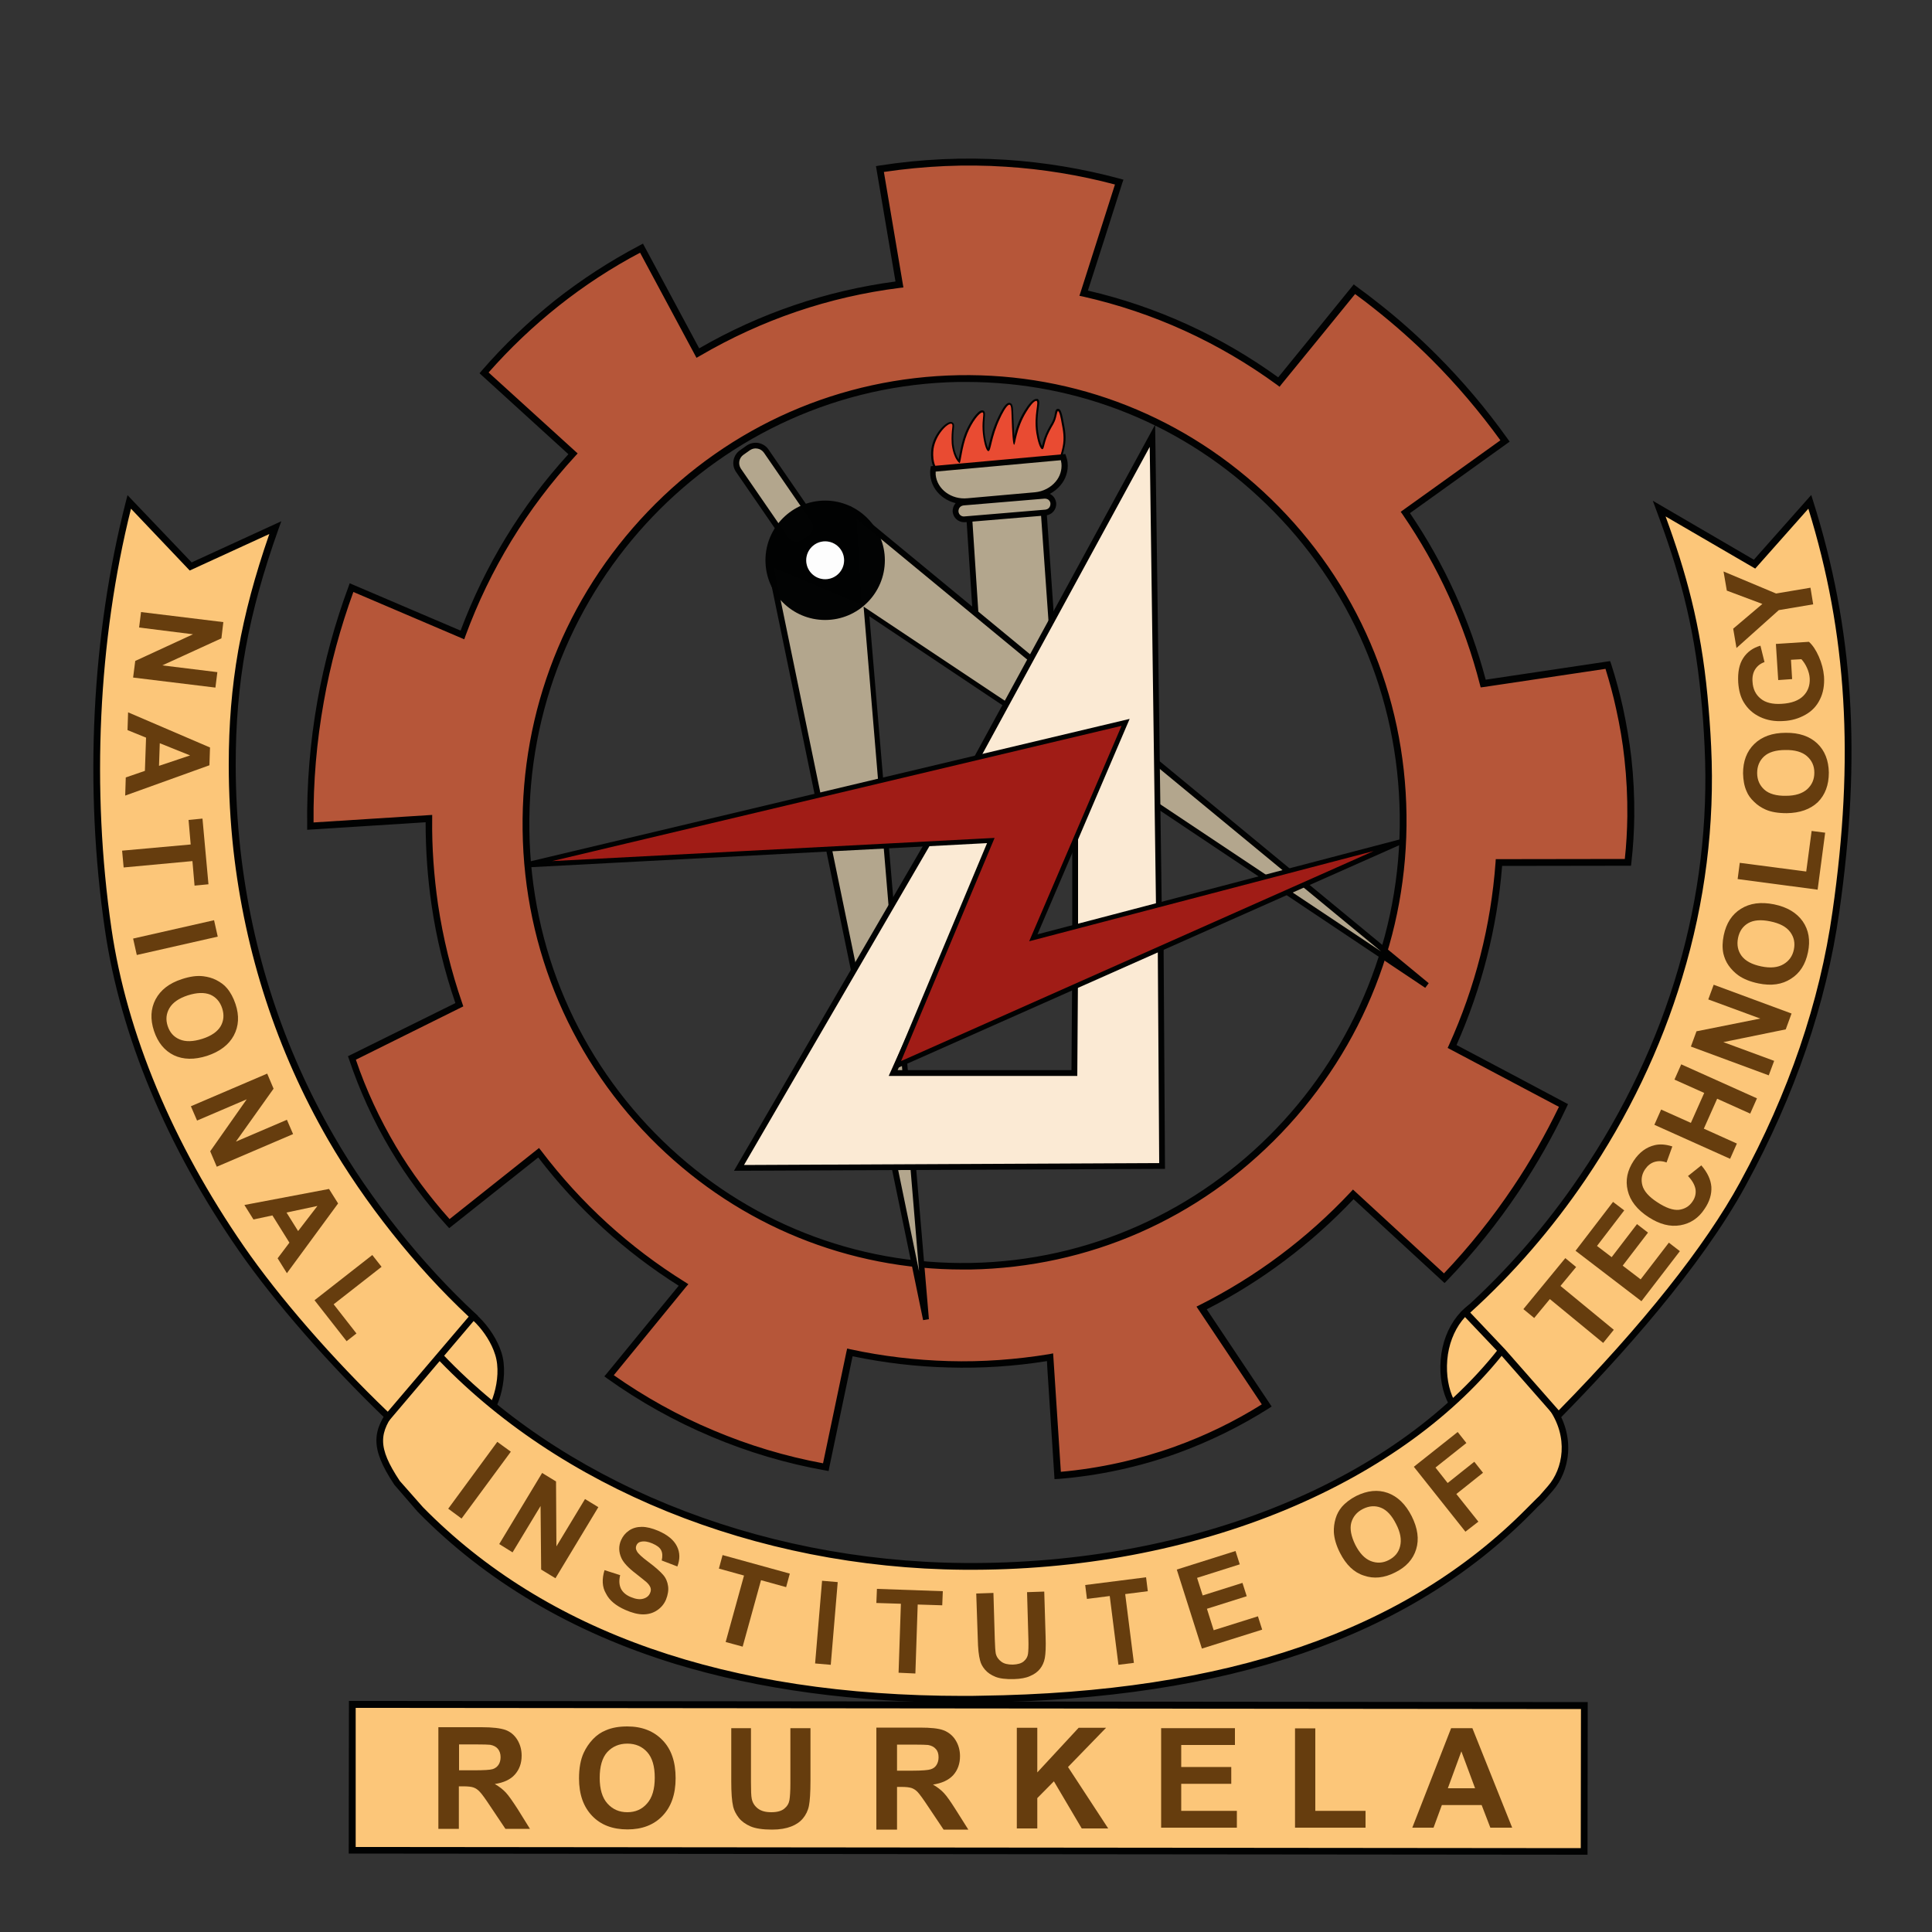 <?xml version="1.0"?>
<svg xmlns="http://www.w3.org/2000/svg" xmlns:xlink="http://www.w3.org/1999/xlink" viewBox="0 0 1000 1000" width="300" height="300" 
style="enable-background:new 0 0 1000 1000;" xml:space="preserve">
<rect x="0" y="0" width="1000" height="1000" fill="#333333" stroke="none"/>
<style type="text/css">
	.st0{fill:#FCC679;}
	.st1{fill:#010202;}
	.st2{fill:#B65639;}
	.st3{fill:#B3A68D;}
	.st4{fill:#E94B32;}
	.st5{opacity:0.99;}
	.st6{fill:#FFFFFF;}
	.st7{fill:#FBEAD4;}
	.st8{fill:#A01C16;}
	.st9{fill:#663D0E;}
</style>
<switch>
	<g>
		<g>
			<g id="XMLID_44_">
				<rect x="182.3" y="882.5" class="st0" width="637.6" height="75.5"/>
				<path class="st1" d="M821.7,960l-1.8,0l-639.4-0.6l0.1-79l1.8,0l639.4,0.6L821.7,960z M184.1,956l634.1,0.6l0.1-72L184.1,884
					L184.1,956z"/>
			</g>
			<g id="Ribbon">
				<g id="XMLID_20_">
					<path class="st0" d="M747.4,703.7c-1.4,16.7,6,31,16.5,31.8c10.5,0.9,20.1-12,21.5-28.7c1.4-16.7-2.5-35.2-13.6-34.2
						C759.4,673.8,748.8,687,747.4,703.7z"/>
					<path class="st1" d="M765,737.4c-0.4,0-0.8,0-1.2,0c-11.5-0.9-19.6-16.1-18.1-33.7l0,0c1.4-17.4,12.6-31.5,26-32.7
						c3.2-0.3,6.1,0.8,8.5,3.1c6.7,6.6,8,21.9,7.1,33c-0.7,8.4-3.4,16.2-7.7,21.8C775.4,734.4,770.3,737.4,765,737.4z M749.1,703.9
						c-1.3,15.7,5.4,29.1,14.9,29.9c4.4,0.4,9-2.1,12.6-7.1c3.9-5.2,6.4-12.3,7-20c1.1-13.4-1.3-25.5-6-30.2
						c-1.7-1.6-3.5-2.3-5.7-2.1C760.3,675.5,750.4,688.2,749.1,703.9L749.1,703.9z"/>
				</g>
				<g id="XMLID_19_">
					<path class="st0" d="M258,700.7c4.2,13.1-2.8,32.1-8.7,34c-5.9,1.9-22.3-10.9-26.5-24c-4.2-13.1,6-32,11.8-33.8
						C240.5,675,253.8,687.5,258,700.7z"/>
					<path class="st1" d="M248.1,736.6c-7.9,0-22.9-12.7-27-25.4c-4.5-14.1,6.2-33.9,13-36c7.2-2.3,21.3,11.5,25.5,25
						c4.2,13.3-2.5,33.9-9.8,36.2C249.3,736.5,248.7,736.6,248.1,736.6z M236,678.4c-0.3,0-0.6,0-0.8,0.1
						c-4.7,1.5-14.6,19.3-10.7,31.6c4,12.6,19.9,24.2,24.3,22.9c4.6-1.5,11.5-19.3,7.5-31.8l0,0C252.5,689,241.1,678.4,236,678.4z"
						/>
				</g>
				<g id="XMLID_2_">
					<g id="Center_Ribbon">
						<path class="st0" d="M802.5,770.4c-7,8-2.3,2.8-11,11.7C721.4,853,620.7,878,507.7,879.5c-108.9,1.4-215.5-22-290.1-98.2
							l-11.9-13.9c-12.4-18.6-11-26.6-1.4-39.3c0.1-0.1,0.1-0.1,0.2-0.2l20.2-29.3c61.7,67,162.7,111.1,274.2,112.1
							c121.8,1.1,228.9-45.7,281.3-115.4l22.7,32.5C813.7,743.2,811.1,760.6,802.5,770.4z"/>
						<path class="st1" d="M498.6,881.3c-55.5,0-105.7-6.8-149.3-20.1c-53-16.3-97.8-42.7-133-78.6l-0.1-0.1l-12.1-14
							c-13.1-19.7-11.2-28.3-1.3-41.4l0.2-0.2l21.4-31l1.5,1.6c63.4,68.9,165.4,110.6,272.9,111.5c118.7,1,225.9-42.9,279.8-114.7
							l1.5-1.9l24.1,34.5c11.9,16.7,8.1,34.9-0.5,44.7l0,0c-1.2,1.4-2.1,2.4-2.7,3.1c-1.9,2.1-1.9,2.2-3.3,3.5
							c-0.9,0.8-2.3,2.2-5.1,5.1c-63.5,64.2-156.7,96.2-284.9,97.9C504.7,881.3,501.7,881.3,498.6,881.3z M218.9,780.1
							c63.6,64.8,157.6,97.7,279.7,97.7c3,0,6,0,9.1-0.1c127.3-1.7,219.7-33.4,282.5-96.9c2.9-2.9,4.3-4.3,5.2-5.2
							c1.3-1.2,1.3-1.2,3.1-3.3c0.6-0.7,1.5-1.7,2.7-3.1l0,0c7.7-8.8,11.1-25.2,0.2-40.4L780,698.3c-26.3,34.1-65.6,62.7-113.9,82.9
							c-50.3,21-108.1,31.8-167.4,31.3c-107.6-0.9-209.8-42.4-274-111l-19.2,27.8c-9.3,12.3-10.4,19.4,1.4,37.2L218.9,780.1z"/>
					</g>
					<g id="Left_Ribbon">
						<path class="st0" d="M245,681.3l-44.2,51.9c-24.2-23.2-54.6-56.3-75.9-87.1C91.3,597.6,64.8,541,56,480.9
							c-11.8-81-5.1-158.9,10.9-221.1l31.9,33.4l43.8-20.1c-14.4,40.6-22.3,77-22.3,122.8c0,14.8,0.8,29.4,2.4,43.7
							c6,54.2,23.1,104.8,48.7,149.4C190.4,622,217.6,655.9,245,681.3z"/>
						<path class="st1" d="M201,735.8l-1.3-1.3c-29.1-27.9-57.6-60.5-76.2-87.3c-37.3-53.8-61.2-111.2-69.2-166
							c-10.8-73.7-6.9-152.5,10.9-221.8l0.8-3.1l33.2,34.8l46.4-21.3l-1.4,3.9C128.4,318,122,353.4,122,395.9
							c0,14.4,0.8,29.1,2.4,43.5c5.9,53.1,22.2,103.1,48.5,148.7c18.8,32.7,45.6,66.2,73.3,91.9l1.2,1.1L201,735.8z M67.8,263.3
							c-17,68.1-20.6,145.2-10.1,217.4c7.9,54.2,31.7,111.1,68.6,164.5c18.1,26.2,45.8,58.1,74.4,85.5l41.9-49.2
							c-27.6-25.8-54-59.1-72.8-91.6c-26.5-46-43-96.5-49-150.1c-1.6-14.6-2.4-29.3-2.4-43.9c0-41.6,6.1-76.5,21-119.5l-41.2,18.9
							L67.8,263.3z"/>
					</g>
					<g id="Right_Ribbon">
						<path class="st0" d="M950.3,472c-7.1,50.2-24.7,97.8-48.1,140.7c0,0,0,0.1-0.1,0.1c-23.4,42.8-64.8,88.7-95.5,119.8l-29-33
							l-19.2-20.3c22.5-20.3,43.1-43.8,60.8-69.9c42.7-62.8,68.7-140.4,64.8-222.9c-0.4-8.9-1-17.7-1.9-26.3
							c-3.5-36.5-10.8-63.7-23.3-97l49.3,28.8l28.6-32.2C957.5,324.9,962,390,950.3,472z"/>
						<path class="st1" d="M806.6,735.2l-30.2-34.4L756,679.3l1.3-1.2c22.7-20.5,43.1-43.9,60.5-69.6
							c45.9-67.5,68.2-144.2,64.5-221.9c-0.4-8.8-1-17.6-1.9-26.2c-3.7-38.5-11.9-66.4-23.2-96.6l-1.7-4.6l52.3,30.5l29.7-33.5
							l0.9,2.9c21,66.2,25.2,131.9,13.6,213v0c-6.7,47.4-23,94.9-48.3,141.3l-0.1,0.2c-23.2,42.5-64.9,88.8-95.7,120.1L806.6,735.2z
							 M761,679.4l18,19l27.8,31.6c43.4-44.2,75.8-85,93.8-118l0.1-0.2c25.1-46,41.2-93.1,47.8-140v0
							c11.4-79.4,7.5-143.8-12.5-208.5l-27.5,31l-46.4-27c10.5,28.7,18.2,56,21.7,92.9c0.8,8.6,1.5,17.5,1.9,26.4
							c1.9,40.1-3.1,80.2-15,119.4c-11.1,36.8-28,72-50.1,104.6C803.4,635.9,783.4,659.1,761,679.4z"/>
					</g>
				</g>
			</g>
			<g>
				<path class="st2" d="M842.5,392.5c-0.5-4.8-1.7-14.3-4.3-26c-1.9-8.6-4-16.1-6-22.3c-21.5,3.2-43,6.4-64.5,9.6
					c-8.3-32.2-22.1-62.1-40.3-88.6c17.2-12.3,34.4-24.7,51.6-37c-9.7-13.5-21.8-28.4-36.6-43.2c-8.6-8.6-18.3-17.4-29.3-26.1
					c-4.1-3.2-8.1-6.3-12-9.1c-13,16-26.1,32-39.1,48c-29.8-21.8-64-37.6-101.1-46c6.1-19.2,12.2-38.3,18.4-57.5
					c-15.8-4.3-35.6-8.3-58.7-9.8c-25.6-1.6-47.8,0.3-65.2,3c3.4,19.9,6.7,39.8,10.1,59.7c-37.7,4.8-72.9,17.1-104.3,35.5
					c-9.7-18.1-19.4-36.2-29.2-54.3c-12.9,6.7-28.1,15.9-43.9,28.5c-15.8,12.5-28.2,25.1-37.6,36c15.4,14,30.7,27.9,46.1,41.9
					c-24.8,26.9-44.4,58.7-57.3,93.8c-19.1-8.2-38.3-16.3-57.4-24.5c-6,16.1-12,35.9-16,58.8c-4.4,24.7-5.5,46.7-5.3,64.7
					c20.5-1.3,40.9-2.6,61.4-3.9c-0.1,12.9,0.6,28,3,44.6c3,20.2,7.8,37.6,12.7,51.7c-18.5,9.2-37.1,18.4-55.6,27.5
					c4.4,13.2,11.1,29.4,21.5,46.8c9.7,16.2,20,29.2,29,39c15.4-12.3,30.8-24.5,46.2-36.7c20.6,27.2,46.1,50.4,75,68.4
					c-12.8,15.7-25.7,31.4-38.5,47c13.4,9.5,31.2,20.5,53.5,29.9c22.3,9.4,42.5,14.5,58.7,17.4c4.2-19.8,8.3-39.6,12.5-59.4
					c14,3,31.3,5.6,51.1,6.1c20.3,0.5,38.1-1.2,52.4-3.6c1.3,20.4,2.6,40.8,4,61.2c16.1-1.3,37.4-4.7,61.1-13.3
					c19.3-6.9,35-15.4,47-23c-11.2-16.8-22.4-33.7-33.7-50.5c29.5-14.9,56.1-34.8,78.5-58.8c15.7,14.5,31.4,28.9,47.1,43.4
					c11.7-12.1,24.6-27.4,37.1-46.1c10.3-15.5,18.4-30.2,24.6-43.4c-19.2-10.2-38.4-20.4-57.6-30.5c13.3-29.4,21.8-61.5,24.3-95.2
					c22.2,0,44.5-0.1,66.7-0.1c0.7-6.5,1.4-14.6,1.5-23.8C844.1,410.6,843.4,400.4,842.5,392.5z M502.3,655.3
					c-125.4,2.2-228.4-98.9-230.1-225.8c-1.7-126.8,98.6-231.4,224-233.6c125.4-2.2,228.4,98.9,230.1,225.8
					C727.9,548.6,627.7,653.2,502.3,655.3z"/>
				<path class="st1" d="M545.8,765.6l-0.1-1.8c-1.2-18.5-2.4-37-3.6-55.5l-0.2-3.8c-16.8,2.7-33.9,3.8-50.9,3.3
					c-16.7-0.4-33.4-2.4-49.7-5.8c-4,19.2-8.1,38.5-12.1,57.7l-0.3,1.7l-1.7-0.3c-20.2-3.6-40.1-9.5-59-17.5
					c-19-8-37.1-18.1-53.9-30.1l-1.5-1.1l1.2-1.4c12.4-15.2,24.8-30.3,37.3-45.5c-28-17.7-52.5-40-72.7-66.4l-46.1,36.6l-1.1-1.2
					c-11-12.1-20.9-25.3-29.2-39.3c-8.9-14.9-16.1-30.7-21.6-47.1l-0.5-1.4l55.6-27.5c-5.6-16.4-9.8-33.4-12.3-50.6
					c-2.1-14.2-3.1-28.6-3.1-43l-61.3,3.9l0-1.8c-0.3-21.7,1.5-43.6,5.3-65c3.6-20.1,9-40,16.1-59.1l0.6-1.7l57.4,24.5
					c12.7-33.8,31.4-64.6,55.8-91.3l-46-41.9l1.1-1.3c11.4-13.2,24.2-25.4,37.8-36.3c13.8-10.9,28.6-20.5,44.2-28.7l1.5-0.8
					l29.1,54.2c31.5-18.2,65.7-29.8,101.6-34.6l-10.1-59.7l1.7-0.3c21.7-3.4,43.7-4.4,65.6-3c19.9,1.3,39.7,4.6,59,9.8l1.8,0.5
					l-0.6,1.7c-5.9,18.6-11.8,37.1-17.8,55.7c35.6,8.3,68.7,23.4,98.5,44.9c12.2-15,24.4-29.9,36.5-44.9l2.6-3.2l1.3,1
					c4.1,3,8.1,6,12.1,9.2c10.3,8.1,20.2,17,29.5,26.3c13.2,13.2,25.6,27.8,36.8,43.5l1,1.4l-1.4,1c-12.3,8.8-24.5,17.6-36.8,26.4
					l-13.4,9.6c17.9,26.4,31,55.3,39.2,86.2c21-3.1,41.9-6.3,62.9-9.4l1.5-0.2l0.5,1.4c2.4,7.4,4.4,14.9,6.1,22.5
					c1.9,8.8,3.4,17.6,4.4,26.2c1.1,10,1.6,20.1,1.5,30.2c-0.1,8-0.6,16.1-1.5,24l-0.2,1.6l-66.7,0.1c-2.6,32.2-10.6,63.3-23.6,92.7
					c18.7,9.9,37.5,19.8,56.2,29.8l1.5,0.8l-0.7,1.5c-7.1,15.1-15.5,29.8-24.7,43.6c-11,16.4-23.5,32-37.3,46.3l-1.2,1.2l-47.1-43.4
					c-22.1,23.3-47.6,42.5-76,57l33.6,50.3l-1.5,1c-14.9,9.4-30.8,17.2-47.3,23.2c-19.8,7.1-40.5,11.6-61.6,13.3L545.8,765.6z
					 M545.1,700.5l0.5,7.6c1.2,17.9,2.3,35.8,3.5,53.7c20.1-1.8,39.9-6.2,58.9-13c15.8-5.7,30.9-13,45.1-21.9l-33.8-50.6l1.8-0.9
					c29.2-14.7,55.5-34.4,78-58.4l1.2-1.3l47.1,43.4c13.1-13.8,25.1-28.8,35.7-44.6c8.9-13.2,16.8-27.2,23.8-41.6
					c-18.7-9.9-37.4-19.8-56.1-29.7l-1.5-0.8l0.7-1.5c13.5-29.9,21.7-61.7,24.1-94.6l0.1-1.6l66.8-0.1c0.8-7.3,1.2-14.7,1.3-22.1
					c0.1-9.9-0.4-19.9-1.5-29.8v0c-0.9-8.5-2.4-17.2-4.3-25.8c-1.5-7-3.4-13.9-5.5-20.7c-21,3.1-42,6.3-63,9.4l-1.6,0.2l-0.4-1.5
					c-8.1-31.6-21.6-61.2-40-88l-1-1.4l16.2-11.6c11.8-8.5,23.6-16.9,35.4-25.4c-10.9-15-22.8-29-35.4-41.6
					c-9.2-9.2-19-17.9-29.2-26c-3.5-2.8-7-5.5-10.6-8.1l-0.5,0.6c-12.5,15.4-25.1,30.8-37.6,46.1l-1,1.3l-1.3-1
					c-30.3-22.1-64.1-37.5-100.4-45.7l-1.9-0.4l0.6-1.8c5.9-18.6,11.9-37.2,17.8-55.8c-18.5-4.9-37.5-8-56.5-9.2
					c-21-1.4-42.2-0.4-63.1,2.7l10.1,59.8l-1.8,0.2c-36.7,4.6-71.6,16.5-103.7,35.3l-1.6,0.9l-29.2-54.4
					c-14.8,7.8-29,17.1-42.1,27.5c-13.1,10.4-25.3,22-36.3,34.5l46.1,41.9l-1.2,1.3c-25,27.2-44.2,58.6-56.9,93.2l-0.6,1.7
					l-57.4-24.5c-6.7,18.4-11.9,37.5-15.3,56.8c-3.7,20.6-5.5,41.6-5.3,62.5l61.4-3.9l0,1.9c-0.2,14.8,0.9,29.7,3,44.3
					c2.6,17.4,6.8,34.7,12.6,51.4l0.5,1.5l-55.6,27.6c5.3,15.7,12.4,30.8,20.8,45c7.9,13.3,17.3,25.9,27.7,37.5l46.3-36.8l1.1,1.4
					c20.6,27.2,45.7,50.1,74.5,68l1.7,1.1l-1.3,1.5c-12.4,15.2-24.9,30.4-37.3,45.6c16.1,11.3,33.5,21,51.7,28.6
					c18.2,7.7,37.2,13.4,56.6,17c4-19.2,8.1-38.5,12.1-57.7l0.4-1.7l1.7,0.4c16.7,3.6,33.7,5.6,50.8,6.1c17.4,0.5,34.9-0.8,52.1-3.6
					L545.1,700.5z M498.3,657.1c-59.1,0-115-22.7-157.7-64.1c-44.4-43.1-69.3-101.1-70.1-163.4c-0.8-61.8,22.2-120.3,64.8-164.8
					c42.6-44.5,99.8-69.5,160.9-70.6c60.6-1.1,118,21.7,161.7,64.1c44.4,43.1,69.3,101.1,70.1,163.4c0.8,61.8-22.2,120.3-64.8,164.8
					c-42.6,44.5-99.8,69.5-160.9,70.6l0-1.8l0,1.8C501,657.1,499.6,657.1,498.3,657.1z M500.1,197.7c-1.3,0-2.6,0-3.9,0
					C372,199.9,272.3,303.9,274,429.6c0.8,61.4,25.3,118.5,69.1,161c43,41.7,99.6,64.1,159.2,63.1
					c124.2-2.1,223.9-106.1,222.2-231.8c-0.8-61.4-25.3-118.5-69.1-161C613.4,220,558.4,197.7,500.1,197.7z"/>
			</g>
			<g id="Mast">
				<g id="XMLID_65_">
					<polygon class="st3" points="547,361.5 505.7,329.9 501.5,265 540,261.7 					"/>
					<path class="st1" d="M548.7,364.7l-44.4-34.1l-4.4-67l41.5-3.6L548.7,364.7z M507.2,329.1l38.1,29.2l-6.7-95l-35.5,3.1
						L507.2,329.1z"/>
				</g>
				<g id="XMLID_67_">
					<g>
						<path class="st4" d="M490.6,245.7c-2.4,0-3.6-0.3-4.7-1.2c-4.4-3.4-3.4-11.3-3.3-12.2c1.1-7.3,7-13.4,9.5-13.4
							c0.2,0,0.4,0,0.6,0.1c0.8,0.4,0.7,1.3,0.5,2.9c-0.2,1.6-0.5,4-0.2,7.5c0,0.1,0.4,6.3,3.4,9.5c0.2-0.6,0.4-1.7,0.6-2.8
							c0.5-3,1.3-7.5,3-11.8c2.3-5.7,6.4-11.4,8.3-11.4c0.1,0,0.3,0,0.4,0.1c0.8,0.3,0.7,1.3,0.5,3.1c-0.2,1.5-0.4,3.6-0.2,6.3
							c0.3,5.7,1.8,10.3,2.5,10.5c0.2-0.2,0.6-1.8,1-3.3c0.7-3.1,1.9-7.8,4.5-13.4c3.1-6.5,4.5-7.3,5.3-7.3c0.1,0,0.2,0,0.3,0
							c1.1,0.3,1.2,2.1,1.3,5.9l0,0.5c0.2,5.2,0.4,11,0.8,13.3c0.1-0.3,0.1-0.6,0.2-1c0.7-3.2,2-9.2,5.8-15.2
							c1.1-1.7,3.8-5.6,5.4-5.6c0.2,0,0.3,0,0.4,0.1c1,0.4,0.8,1.8,0.4,4.4c-0.4,2.9-1,7.3-0.2,12.6c0.7,4.7,2,7.9,2.6,7.9
							c0.2-0.1,0.4-1,0.6-1.8c0.4-1.6,1.1-4.1,2.6-7.3c0.5-1,0.9-1.8,1.3-2.4c0.8-1.4,1.5-2.5,2-4.6c0.1-0.5,0.3-1.1,0.4-1.5
							c0.3-1.2,0.4-2,1.1-2.1c0,0,0,0,0,0c0.7,0,1.3,0.5,2.4,6c0.9,4.7,1.6,8.4,0.6,13.3c-0.7,3-1.1,5-2.6,6.8
							c-2.8,3.5-7,3.7-17.1,4.3c-4.1,0.2-9.2,0.5-15.7,1.1c-1,0.1-2,0.2-3,0.3c-2.1,0.2-4.3,0.4-6.2,0.6L501,245
							C495.8,245.4,492.7,245.7,490.6,245.7z"/>
					</g>
					<g>
						<path class="st1" d="M536.3,207.5c0.1,0,0.2,0,0.2,0c1.4,0.6-1.5,7.2-0.1,16.6c0.6,3.8,1.9,8.4,3.1,8.4c0,0,0,0,0,0
							c1.1,0,0.7-3.6,3.7-9.4c1.5-3,2.6-4,3.4-7.1c0.5-1.8,0.6-3.1,1-3.2c0,0,0,0,0,0c0.8,0,1.6,4.3,1.8,5.6
							c0.9,4.6,1.6,8.3,0.6,13.1c-0.7,3-1.1,4.9-2.5,6.6c-3.8,4.6-10.3,3.2-32.4,5.2c-3,0.3-6.3,0.6-9.2,0.8c-8.1,0.6-12.5,1-15.2,1
							c-2.4,0-3.4-0.3-4.4-1.1c-4.2-3.2-3.2-10.9-3.1-11.7c1.1-7.2,6.9-13,9-13c0.1,0,0.3,0,0.4,0.1c1,0.5-0.4,3.1,0,10
							c0,0,0.4,6.9,3.9,10.2c0,0,0.1,0,0.1,0.1c0,0,0,0,0,0c0.8,0,1.1-8,4-15.2c2.4-6,6.3-11,7.8-11c0.1,0,0.1,0,0.2,0
							c0.9,0.4-0.3,3.4,0,9c0.3,5.2,1.7,11,3,11c0,0,0,0,0,0c1.4,0,1.3-7.1,6-17c0.7-1.6,3.4-7,4.8-7c0.1,0,0.1,0,0.2,0
							c0.8,0.2,0.9,2.3,1,6c0.3,8.4,0.6,14.6,1.3,14.7c0,0,0,0,0,0c0.7,0,1-8.6,6.5-17.3C532.8,210.5,535.1,207.5,536.3,207.5
							 M536.3,206.5c-1.8,0-4.2,3.2-5.9,5.9c-3.2,5-4.6,9.9-5.4,13.3c-0.2-2.8-0.3-6.6-0.5-10.2l0-0.5c-0.2-4.1-0.2-6-1.7-6.4
							c-0.1,0-0.3-0.1-0.4-0.1c-1.1,0-2.6,0.9-5.8,7.6c-2.7,5.7-3.8,10.4-4.6,13.5c-0.2,0.9-0.4,1.8-0.6,2.4
							c-0.7-1.5-1.7-5.4-1.9-9.6c-0.1-2.7,0.1-4.7,0.2-6.2c0.2-1.9,0.3-3.2-0.8-3.7c-0.2-0.1-0.4-0.1-0.6-0.1
							c-2.3,0-6.5,6.2-8.7,11.7c-1.7,4.3-2.5,8.9-3.1,11.9c-0.1,0.6-0.2,1.3-0.3,1.8c-2.3-3.2-2.7-8.4-2.7-8.4
							c-0.2-3.5,0-5.9,0.2-7.4c0.2-1.6,0.3-2.8-0.8-3.4c-0.2-0.1-0.5-0.2-0.8-0.2c-2.7,0-8.9,6.3-10,13.8c-0.1,0.9-1.2,9.1,3.5,12.6
							c1.2,0.9,2.5,1.3,5,1.3c2.1,0,5.3-0.2,10.4-0.6c1.5-0.1,3.1-0.2,4.9-0.4c2-0.1,4.1-0.4,6.3-0.6c1-0.1,2-0.2,3-0.3
							c6.4-0.6,11.5-0.9,15.6-1.1c10.3-0.6,14.5-0.8,17.5-4.5c1.6-1.9,2-4,2.7-7.1c1.1-4.9,0.3-8.9-0.6-13.5c-1-5.5-1.7-6.4-2.8-6.4
							c0,0-0.1,0-0.1,0c-1,0.1-1.3,1.1-1.5,2.4c-0.1,0.4-0.2,0.9-0.3,1.5c-0.5,2-1.2,3.1-2,4.5c-0.4,0.7-0.9,1.5-1.4,2.5
							c-1.6,3.2-2.3,5.7-2.7,7.4c-0.1,0.3-0.2,0.7-0.3,1c-0.6-1.1-1.4-3.7-1.9-7.1c-0.8-5.2-0.2-9.6,0.2-12.5
							c0.4-2.7,0.6-4.3-0.7-4.9C536.7,206.5,536.5,206.5,536.3,206.5L536.3,206.5z"/>
					</g>
				</g>
				<g id="XMLID_66_" class="st5">
					<path class="st3" d="M483,242.7c-0.1,1-0.2,2.1-0.1,3.1v0c0.8,8.3,8.9,14.4,18,13.6l35-3.1c9.1-0.8,15.8-8.2,15-16.5v0
						c-0.1-1.1-0.3-2.1-0.7-3.1C527.8,238.7,505.4,240.7,483,242.7z"/>
					<path class="st1" d="M499.3,261c-9.2,0-17-6.4-17.8-15c-0.1-1.1-0.1-2.3,0.1-3.5l0.2-1.2l69.6-6.3l0.4,1.1
						c0.4,1.2,0.7,2.3,0.8,3.5c0.4,4.1-0.9,8.3-3.7,11.6c-3.1,3.7-7.7,6.1-12.7,6.6l-35,3.1C500.4,261,499.8,261,499.3,261z
						 M484.3,244.1c0,0.5,0,1.1,0,1.6c0.7,7.5,8.1,13,16.4,12.2l35-3.1c4.2-0.4,8.1-2.4,10.7-5.5c2.3-2.7,3.3-6.1,3-9.4
						c-0.1-0.6-0.2-1.1-0.3-1.7L484.3,244.1z"/>
				</g>
				<g id="XMLID_10_">
					<path class="st3" d="M499.4,268.8l41.8-3.5c2.4-0.2,4.2-2.3,4-4.7l0,0c-0.2-2.4-2.3-4.2-4.7-4l-41.8,3.5
						c-2.4,0.2-4.2,2.3-4,4.7l0,0C494.8,267.2,497,269,499.4,268.8z"/>
					<path class="st1" d="M499,270.3c-3,0-5.6-2.3-5.9-5.4c-0.1-1.6,0.4-3.1,1.4-4.3c1-1.2,2.4-1.9,4-2.1l41.8-3.5
						c1.6-0.1,3.1,0.4,4.3,1.4c1.2,1,1.9,2.4,2.1,4c0.1,1.6-0.4,3.1-1.4,4.3c-1,1.2-2.4,1.9-4,2.1l-41.8,3.5
						C499.3,270.3,499.2,270.3,499,270.3z M540.8,258.1c-0.1,0-0.2,0-0.2,0l-41.8,3.5c-0.8,0.1-1.5,0.4-2,1s-0.7,1.3-0.7,2.1
						c0.1,1.6,1.5,2.8,3.1,2.6l41.8-3.5c0.8-0.1,1.5-0.4,2-1c0.5-0.6,0.7-1.3,0.7-2.1s-0.4-1.5-1-2
						C542.2,258.3,541.5,258.1,540.8,258.1z"/>
				</g>
			</g>
			<g id="Compass">
				<g id="XMLID_6_">
					<g id="XMLID_7_">
						<path class="st3" d="M448,316c10.4,122.3,20.9,244.6,31.3,367l-80.8-391.6l46,20.8l-2.8-46.9L738.5,510
							C641.7,445.3,544.8,380.7,448,316z"/>
						<path class="st1" d="M477.8,683.3l-81.4-394.5c14.9,6.1,29.7,12.2,44.6,18.2c-0.3-15-0.6-30.1-0.9-45.1l299.4,247l-1.8,2.4
							C641.8,447.2,545.9,383.1,450,319c10.3,121.3,20.5,242.6,30.8,363.8L477.8,683.3z M400.6,293.9L475.7,658
							c-9.6-114.7-19.1-229.3-28.7-344c89.3,59.5,178.6,119,267.9,178.5L443.4,268.6c0.9,14.8,1.7,29.6,2.6,44.4
							C430.9,306.6,415.7,300.3,400.6,293.9z"/>
					</g>
				</g>
				<g id="XMLID_21_">
					<g id="XMLID_17_">
						<path class="st3" d="M419.4,278.4l-3.4,2.4c-3,2.1-7.2,1.3-9.3-1.7l-24.5-35.6c-2.1-3-1.3-7.2,1.7-9.3l3.4-2.4
							c3-2.1,7.2-1.3,9.3,1.7l24.5,35.6C423.2,272.1,422.4,276.3,419.4,278.4z"/>
						<path class="st1" d="M412.2,283.4c-2.6,0-5.1-1.2-6.7-3.5l-24.5-35.6c-2.6-3.7-1.6-8.8,2.1-11.3l3.4-2.4
							c1.8-1.2,4-1.7,6.1-1.3c2.1,0.4,4,1.6,5.2,3.4l24.5,35.6c1.2,1.8,1.7,4,1.3,6.1c-0.4,2.1-1.6,4-3.4,5.2l-3.4,2.4
							C415.4,283,413.8,283.4,412.2,283.4z M391.1,232.1c-1,0-2,0.3-2.9,0.9l-3.4,2.4c-2.3,1.6-2.9,4.8-1.3,7.2l24.5,35.6
							c1.6,2.3,4.8,2.9,7.2,1.3l3.4-2.4c1.1-0.8,1.9-2,2.1-3.3s0-2.7-0.8-3.9l-24.5-35.6c-0.8-1.1-2-1.9-3.3-2.1
							C391.7,232.2,391.4,232.1,391.1,232.1z"/>
					</g>
					<g id="XMLID_15_">
						<g id="XMLID_32_" class="st5">
							<path class="st1" d="M427.1,259.1c-17,0-30.9,13.8-30.9,30.9c0,17.1,13.8,30.9,30.9,30.9c17,0,30.9-13.8,30.9-30.9
								C458,273,444.1,259.1,427.1,259.1z M427.1,299.8c-5.4,0-9.8-4.4-9.8-9.8c0-5.4,4.4-9.8,9.8-9.8c5.4,0,9.8,4.4,9.8,9.8
								C436.9,295.4,432.5,299.8,427.1,299.8z"/>
						</g>
						<g id="inner_circle" class="st5">
							<path class="st6" d="M436.9,290c0,5.4-4.4,9.8-9.8,9.8c-5.4,0-9.8-4.4-9.8-9.8c0-5.4,4.4-9.8,9.8-9.8
								C432.5,280.2,436.9,284.6,436.9,290z"/>
						</g>
					</g>
				</g>
			</g>
			<g id="Set_Square__x26__Shock">
				<g id="XMLID_9_">
					<g id="XMLID_24_">
						<path class="st7" d="M599.9,474.1c-14.5,6.1-28.9,12.2-43.4,18.4c0-26.7,0-53.3,0-80c-19.6-1.9-39.1-3.9-58.7-5.8
							c32.9-60.4,65.8-120.8,98.7-181.2C597.6,308.4,598.8,391.3,599.9,474.1z"/>
						<path class="st1" d="M555,494.8v-80.9l-59.6-5.9l102.5-188.2l3.5,255.4L555,494.8z M500.2,405.5l57.8,5.7v79.1l40.4-17.1
							l-3.3-241.9L500.2,405.5z"/>
					</g>
					<g id="XMLID_30_">
						<path class="st7" d="M601.5,603.5c-73,0.3-146,0.7-219,1c38-65.3,76-130.7,114-196c11.3-1.6,22.6-3.2,33.8-4.8l-68,151.7
							l93.8,0c0.1-19,0.3-37.9,0.4-56.9c14.7-6.4,29.5-12.9,44.2-19.3C601,520.6,601.2,562.1,601.5,603.5z"/>
						<path class="st1" d="M379.9,606l115.7-198.9l37.2-5.3l-68.2,152.1l90,0l0.4-56.4l47.2-20.6L603,605L379.9,606z M497.4,409.9
							L385.1,603l214.9-1l-0.8-120.5l-41.2,18l-0.4,57.4l-97.6,0l67.8-151.3L497.4,409.9z"/>
					</g>
				</g>
				<g id="XMLID_26_">
					<path class="st8" d="M725.5,435.5C638.3,474.2,551.1,513,464,551.7l48.9-116.6L272,447.8l310.6-73.8l-47.8,111.4
						C598.4,468.8,661.9,452.1,725.5,435.5z"/>
					<path class="st1" d="M461.6,554.1l49.3-117.7l-238.8,12.6l-0.4-2.5l313-74.4L537,483.6l188.2-49.3l0.8,2.4L461.6,554.1z
						 M514.8,433.7l-48.4,115.5l244.6-108.7l-178.3,46.7l47.8-111.5l-294.7,70L514.8,433.7z"/>
				</g>
			</g>
		</g>
		<g id="Type_Face">
			<g>
				<g>
					<path class="st9" d="M226.9,946.7V894h22.4c5.6,0,9.7,0.5,12.3,1.4c2.5,0.9,4.6,2.6,6.1,5c1.5,2.4,2.3,5.2,2.3,8.3
						c0,4-1.2,7.2-3.5,9.8c-2.3,2.6-5.8,4.2-10.4,4.9c2.3,1.3,4.2,2.8,5.7,4.4c1.5,1.6,3.5,4.5,6.1,8.5l6.4,10.3h-12.7l-7.7-11.5
						c-2.7-4.1-4.6-6.7-5.6-7.7c-1-1.1-2.1-1.8-3.2-2.2s-2.9-0.6-5.4-0.6h-2.2v22H226.9z M237.5,916.3h7.9c5.1,0,8.3-0.2,9.6-0.6
						c1.3-0.4,2.3-1.2,3-2.2s1.1-2.4,1.1-4c0-1.8-0.5-3.2-1.4-4.3c-0.9-1.1-2.3-1.8-4-2.1c-0.9-0.1-3.4-0.2-7.8-0.2h-8.3V916.3z"/>
				</g>
				<g>
					<path class="st9" d="M299.7,920.5c0-5.3,0.8-9.7,2.4-13.2c1.2-2.6,2.8-5,4.8-7.1c2-2.1,4.2-3.6,6.7-4.6c3.2-1.4,6.9-2,11.1-2
						c7.6,0,13.7,2.4,18.2,7.1c4.6,4.7,6.8,11.3,6.8,19.7c0,8.3-2.3,14.8-6.8,19.5c-4.5,4.7-10.6,7-18.1,7c-7.7,0-13.8-2.3-18.3-7
						C302,935.2,299.7,928.8,299.7,920.5z M310.4,920.2c0,5.8,1.3,10.3,4,13.3c2.7,3,6.1,4.5,10.3,4.5s7.6-1.5,10.2-4.5
						c2.7-3,4-7.5,4-13.4c0-5.9-1.3-10.3-3.9-13.2c-2.6-2.9-6-4.4-10.3-4.4s-7.7,1.5-10.4,4.4C311.7,909.8,310.4,914.3,310.4,920.2z
						"/>
				</g>
				<g>
					<path class="st9" d="M378.3,894.5h10.4v27.9c0,4.4,0.1,7.3,0.4,8.6c0.4,2.1,1.5,3.8,3.2,5.1c1.7,1.3,4,1.9,6.9,1.9
						c3,0,5.2-0.6,6.7-1.8c1.5-1.2,2.4-2.7,2.7-4.4c0.3-1.8,0.5-4.7,0.5-8.8v-28.5h10.4v27.1c0,6.2-0.3,10.6-0.8,13.1
						s-1.6,4.7-3.1,6.5s-3.5,3.2-6.1,4.2s-5.8,1.6-9.9,1.6c-4.9,0-8.7-0.6-11.2-1.7c-2.5-1.1-4.6-2.6-6-4.4s-2.4-3.7-2.9-5.7
						c-0.7-3-1-7.3-1-13.1V894.5z"/>
				</g>
				<path class="st9" d="M494.7,936.7c-2.6-4.1-4.6-7-6.1-8.6c-1.5-1.6-3.4-3.1-5.7-4.4c4.6-0.7,8.1-2.3,10.5-4.9
					c2.3-2.6,3.5-5.9,3.5-9.8c0-3.1-0.8-5.9-2.3-8.3c-1.5-2.4-3.6-4.1-6.2-5.1c-2.6-1-6.7-1.4-12.3-1.4h-22.5V947h10.7v-22.1h2.2
					c2.5,0,4.2,0.2,5.4,0.6c1.1,0.4,2.2,1.1,3.2,2.2s2.9,3.7,5.6,7.8l7.7,11.5h12.8L494.7,936.7z M472.2,916.5h-7.9V903h8.3
					c4.3,0,6.9,0.1,7.8,0.2c1.7,0.3,3.1,1,4,2.1c1,1.1,1.4,2.5,1.4,4.3c0,1.6-0.4,2.9-1.1,4c-0.7,1.1-1.7,1.8-3,2.2
					C480.5,916.2,477.3,916.5,472.2,916.5z"/>
				<g>
					<path class="st9" d="M526.3,946.4v-52.1h10.6v23.1l21.4-23.1h14.2l-19.7,20.3l20.8,31.8h-13.7L545.5,922l-8.6,8.7v15.7H526.3z"
						/>
				</g>
				<g>
					<path class="st9" d="M601,946v-51.5h38.2v8.7h-27.8v11.4h25.9v8.7h-25.9v14h28.8v8.7H601z"/>
				</g>
				<g>
					<path class="st9" d="M670.3,946v-51.4h10.5v42.7h26v8.7H670.3z"/>
				</g>
				<g>
					<path class="st9" d="M782.7,946h-11.3l-4.5-11.7h-20.6L742,946h-11l20.1-51.5h11L782.7,946z M763.5,925.6l-7.1-19.1l-7,19.1
						H763.5z"/>
				</g>
			</g>
			<g>
				<g>
					<path class="st9" d="M829.8,695.1l-27.6-22.7l-8.1,9.8l-5.6-4.6l21.7-26.4l5.6,4.6l-8.1,9.8l27.6,22.7L829.8,695.1z"/>
				</g>
				<g>
					<path class="st9" d="M849.6,673.5l-34.1-26.1l19.4-25.3l5.8,4.4l-14.1,18.4l7.6,5.8l13.1-17.1l5.7,4.4l-13.1,17.1l9.3,7.1
						l14.6-19l5.7,4.4L849.6,673.5z"/>
				</g>
				<g>
					<path class="st9" d="M873.7,608.7l6.9-5.5c3.2,3.7,4.9,7.4,5.2,11.1c0.2,3.8-0.9,7.6-3.5,11.4c-3.1,4.8-7.4,7.6-12.6,8.5
						c-5.3,0.9-10.7-0.5-16.4-4.2c-6-3.9-9.6-8.6-10.8-13.8c-1.3-5.3-0.2-10.4,3.1-15.4c2.9-4.4,6.6-7.1,11-8.1
						c2.6-0.6,5.6-0.4,9,0.7l-3,8.3c-2.1-0.8-4.2-0.9-6.2-0.3c-2,0.6-3.6,1.9-4.9,3.8c-1.8,2.7-2.2,5.4-1.4,8.4
						c0.8,2.9,3.3,5.8,7.6,8.6c4.5,3,8.3,4.3,11.3,4c3-0.4,5.4-1.8,7.1-4.4c1.3-1.9,1.8-4,1.5-6.2
						C877.2,613.3,875.9,611,873.7,608.7z"/>
				</g>
				<g>
					<path class="st9" d="M895.5,599.8l-39.2-17.6l3.5-7.9l15.4,6.9l6.9-15.5l-15.4-6.9l3.5-7.9l39.2,17.6l-3.5,7.9l-17.1-7.7
						l-6.9,15.5l17.1,7.7L895.5,599.8z"/>
				</g>
				<g>
					<path class="st9" d="M915.5,556.6l-40.3-14.9l2.9-7.9l33-6.6l-26.9-9.9l2.8-7.6l40.3,14.9l-3,8.2l-32.3,6.6l26.3,9.7
						L915.5,556.6z"/>
				</g>
				<g>
					<path class="st9" d="M910.1,509c-4.3-0.9-7.7-2.3-10.4-4.2c-1.9-1.4-3.6-3.1-5-5.1c-1.4-2-2.2-4.1-2.7-6.2
						c-0.6-2.9-0.5-6,0.2-9.4c1.3-6.2,4.2-10.8,8.9-13.7c4.6-2.9,10.3-3.7,17.2-2.3c6.8,1.4,11.7,4.4,14.8,8.8c3.1,4.5,4,9.8,2.7,16
						c-1.3,6.3-4.2,10.8-8.8,13.7C922.4,509.6,916.8,510.4,910.1,509z M911.6,500.2c4.8,1,8.6,0.6,11.5-1.1c2.9-1.7,4.7-4.2,5.4-7.6
						c0.7-3.4,0.1-6.4-1.9-9.1c-2-2.7-5.4-4.5-10.3-5.5c-4.8-1-8.6-0.7-11.4,0.9s-4.6,4.2-5.3,7.7c-0.7,3.5-0.1,6.6,1.8,9.2
						C903.4,497.4,906.8,499.2,911.6,500.2z"/>
				</g>
				<g>
					<path class="st9" d="M940.8,460.5l-41.4-5.5l1.1-8.4l34.4,4.5l2.8-21l7,0.9L940.8,460.5z"/>
				</g>
				<g>
					<path class="st9" d="M924.8,420.9c-4.4,0-8.1-0.6-11-1.9c-2.2-1-4.2-2.3-5.9-4c-1.8-1.7-3.1-3.5-3.9-5.5
						c-1.2-2.7-1.7-5.7-1.8-9.2c0-6.3,1.9-11.4,5.8-15.2c3.9-3.8,9.3-5.8,16.3-5.8c6.9-0.1,12.4,1.8,16.3,5.5
						c3.9,3.7,5.9,8.8,6,15.1c0,6.4-1.9,11.5-5.7,15.3C937,418.9,931.6,420.8,924.8,420.9z M924.4,411.9c4.9,0,8.5-1.2,11-3.4
						c2.5-2.3,3.7-5.1,3.7-8.6c0-3.5-1.3-6.3-3.8-8.5c-2.5-2.2-6.3-3.3-11.2-3.2c-4.9,0-8.6,1.1-11,3.3c-2.4,2.2-3.6,5.1-3.6,8.6
						c0,3.6,1.3,6.4,3.7,8.6S919.5,412,924.4,411.9z"/>
				</g>
				<g>
					<path class="st9" d="M927.6,351.5l-7.2,0.5l-1.2-18.7l17.1-1.1c1.9,1.7,3.6,4.2,5.1,7.6s2.4,6.8,2.7,10.3
						c0.3,4.5-0.4,8.5-2.1,11.9c-1.7,3.5-4.2,6.1-7.6,8c-3.4,1.9-7.1,3-11.3,3.2c-4.5,0.3-8.5-0.4-12.1-2.1
						c-3.6-1.7-6.4-4.2-8.5-7.7c-1.6-2.7-2.5-6-2.8-10.1c-0.3-5.3,0.5-9.5,2.6-12.7c2-3.1,5-5.3,8.9-6.4l2.1,8.5
						c-2.1,0.7-3.7,2-4.8,3.7c-1.1,1.7-1.6,3.9-1.4,6.4c0.2,3.8,1.6,6.7,4.2,8.8c2.5,2.1,6.2,3,10.9,2.7c5.1-0.3,8.8-1.7,11.2-4.1
						c2.4-2.4,3.5-5.5,3.3-9.1c-0.1-1.8-0.6-3.6-1.4-5.4c-0.8-1.8-1.8-3.3-2.9-4.5l-5.4,0.3L927.6,351.5z"/>
				</g>
				<g>
					<path class="st9" d="M938.5,312.8l-17.8,3l-21.9,19.6l-1.7-10l15.1-12.8l-18.4-6.9l-1.7-9.9l27.2,11.4l17.8-3L938.5,312.8z"/>
				</g>
			</g>
			<g>
				<g>
					<path class="st9" d="M232,780.9l25.4-34.6l7,5.1L238.9,786L232,780.9z"/>
				</g>
				<g>
					<path class="st9" d="M258.4,799.2l22.2-36.8l7.2,4.4l0.2,33.6l14.8-24.5l6.9,4.2l-22.2,36.8l-7.4-4.5l-0.3-32.9l-14.5,24
						L258.4,799.2z"/>
				</g>
				<g>
					<path class="st9" d="M312.9,812.7l8.1,2.6c-0.7,2.8-0.5,5.1,0.4,7c0.9,1.8,2.6,3.3,5,4.3c2.6,1.1,4.7,1.4,6.5,0.9
						c1.8-0.5,3-1.5,3.6-3c0.4-0.9,0.5-1.8,0.2-2.7c-0.3-0.9-1-1.9-2.1-2.9c-0.8-0.7-2.7-2.2-5.6-4.5c-3.8-2.9-6.2-5.5-7.3-7.8
						c-1.5-3.2-1.6-6.4-0.2-9.5c0.9-2,2.2-3.6,4.1-4.9c1.9-1.3,4.1-1.9,6.6-1.9c2.5,0,5.3,0.7,8.4,2c4.9,2.1,8.2,4.8,9.8,8.1
						c1.6,3.2,1.6,6.7,0.2,10.4l-8.1-3.1c0.5-2.2,0.4-3.9-0.3-5.3c-0.7-1.4-2.2-2.5-4.5-3.5c-2.3-1-4.3-1.3-6-0.9
						c-1.1,0.2-1.9,0.9-2.3,1.9c-0.4,0.9-0.4,1.9,0.2,2.9c0.6,1.3,2.7,3.2,6.2,5.8s5.9,4.8,7.4,6.5s2.3,3.7,2.6,5.9
						c0.3,2.1-0.1,4.5-1.1,7c-1,2.3-2.5,4.1-4.6,5.5c-2.1,1.4-4.5,2.1-7.2,2.1s-5.8-0.8-9.2-2.3c-5-2.2-8.3-5-10-8.4
						C311.6,821.4,311.5,817.3,312.9,812.7z"/>
				</g>
				<g>
					<path class="st9" d="M375.6,849.9l9.5-34.4l-13-3.6l1.9-7l34.8,9.6l-1.9,7l-13-3.6l-9.5,34.4L375.6,849.9z"/>
				</g>
				<g>
					<path class="st9" d="M421.9,861l3.6-42.8l8.1,0.7l-3.6,42.8L421.9,861z"/>
				</g>
				<g>
					<path class="st9" d="M465.1,865.8l1.2-35.7l-12.7-0.4l0.3-7.3l34.1,1.2l-0.3,7.3l-12.7-0.4l-1.2,35.7L465.1,865.8z"/>
				</g>
				<g>
					<path class="st9" d="M505.3,824.8l8.9-0.3l0.7,23.9c0.1,3.8,0.3,6.2,0.5,7.4c0.4,1.8,1.4,3.2,2.9,4.3c1.5,1.1,3.4,1.5,5.9,1.5
						c2.5-0.1,4.4-0.6,5.7-1.7s2-2.4,2.2-3.9c0.2-1.5,0.3-4,0.2-7.5l-0.7-24.4l8.9-0.3l0.7,23.2c0.2,5.3,0,9-0.4,11.2
						c-0.4,2.2-1.3,4.1-2.5,5.6c-1.2,1.5-2.9,2.8-5.1,3.7c-2.1,1-5,1.5-8.4,1.6c-4.2,0.1-7.4-0.3-9.6-1.2c-2.2-0.9-4-2.1-5.3-3.6
						c-1.3-1.5-2.2-3.1-2.6-4.8c-0.7-2.5-1.1-6.2-1.2-11.2L505.3,824.8z"/>
				</g>
				<g>
					<path class="st9" d="M578.9,861.7l-4.5-35.6l-11.8,1.5l-0.9-7.2l31.5-4l0.9,7.2l-11.7,1.5l4.5,35.6L578.9,861.7z"/>
				</g>
				<g>
					<path class="st9" d="M622.1,853.3l-13-40.9l30.4-9.6l2.2,6.9l-22.1,7l2.9,9.1l20.6-6.5l2.2,6.9l-20.6,6.5l3.5,11.1l22.9-7.2
						l2.2,6.9L622.1,853.3z"/>
				</g>
				<g>
					<path class="st9" d="M693.6,803.8c-2-3.9-3-7.5-3.2-10.7c-0.1-2.4,0.2-4.7,0.9-7.1s1.8-4.3,3.2-6c1.9-2.2,4.4-4.1,7.5-5.7
						c5.7-2.8,11.1-3.4,16.2-1.6s9.3,5.8,12.5,12.1c3.1,6.2,3.9,11.9,2.3,17.1c-1.6,5.2-5.2,9.2-10.9,12c-5.7,2.9-11.1,3.4-16.2,1.6
						C700.8,813.9,696.7,809.9,693.6,803.8z M701.5,799.6c2.2,4.3,4.8,7.1,8,8.4c3.1,1.2,6.2,1.1,9.3-0.5c3.1-1.6,5.1-3.9,5.9-7.2
						s0.2-7.1-2.1-11.5c-2.2-4.4-4.8-7.2-7.8-8.4c-3-1.2-6.1-1-9.3,0.6s-5.2,4-6.1,7.2C698.6,791.3,699.3,795.1,701.5,799.6z"/>
				</g>
				<g>
					<path class="st9" d="M758.5,792.8l-26.7-33.6l22.7-18l4.5,5.7l-16,12.7l6.3,8l13.8-11l4.5,5.7l-13.8,11l11.4,14.3L758.5,792.8z
						"/>
				</g>
			</g>
			<g>
				<g>
					<path class="st9" d="M73,316.8l42.6,5.2l-1,8.4l-30.6,14l28.5,3.5l-1,8l-42.6-5.2l1.1-8.6l29.9-13.8L72,324.8L73,316.8z"/>
				</g>
				<g>
					<path class="st9" d="M64.8,411.8l0.3-9.4l9.9-3.4l0.6-17.2l-9.6-3.9l0.3-9.2l42.4,18.2l-0.3,9.2L64.8,411.8z M82.3,396.4
						l16.1-5.4l-15.7-6.3L82.3,396.4z"/>
				</g>
				<g>
					<path class="st9" d="M63.2,440.3l35.5-3.2l-1.1-12.7l7.2-0.7l3.1,34l-7.2,0.7l-1.1-12.7L64,449L63.2,440.3z"/>
				</g>
				<g>
					<path class="st9" d="M68.9,485.8l41.9-9.5l1.9,8.5l-41.9,9.5L68.9,485.8z"/>
				</g>
				<g>
					<path class="st9" d="M94.1,506.8c4.2-1.4,7.9-1.9,11.1-1.5c2.4,0.3,4.7,0.9,6.8,2s4,2.4,5.4,4.1c1.9,2.2,3.4,5,4.5,8.3
						c2,6,1.7,11.4-0.9,16.3c-2.6,4.8-7.2,8.3-13.8,10.5c-6.6,2.1-12.3,2-17.2-0.3c-4.9-2.4-8.3-6.6-10.3-12.6
						c-2-6.1-1.7-11.5,0.8-16.3C83.1,512.4,87.6,508.9,94.1,506.8z M97.2,515.2c-4.6,1.5-7.8,3.7-9.5,6.6c-1.7,2.9-2,6-0.9,9.3
						c1.1,3.3,3.1,5.6,6.2,6.9c3.1,1.3,6.9,1.2,11.7-0.3c4.7-1.5,7.8-3.7,9.5-6.5c1.6-2.8,1.9-5.9,0.8-9.3s-3.2-5.8-6.2-7.1
						C105.7,513.6,101.9,513.7,97.2,515.2z"/>
				</g>
				<g>
					<path class="st9" d="M98.8,572.6l39.5-16.9l3.3,7.8l-19.5,27.4l26.4-11.3l3.2,7.4l-39.5,16.9l-3.4-8l18.9-26.9L102,580
						L98.8,572.6z"/>
				</g>
				<g>
					<path class="st9" d="M148.5,659l-4.8-7.7l6.1-8.1l-8.8-14.1l-9.8,2.1l-4.7-7.5l43.8-8.3l4.7,7.5L148.5,659z M154.3,637.2l10-13
						l-16,3.4L154.3,637.2z"/>
				</g>
				<g>
					<path class="st9" d="M162.8,673l29.9-23.4l4.8,6.1l-24.8,19.4l11.8,15.1l-5.1,4L162.8,673z"/>
				</g>
			</g>
			
		</g>
	</g>
</switch>
</svg>